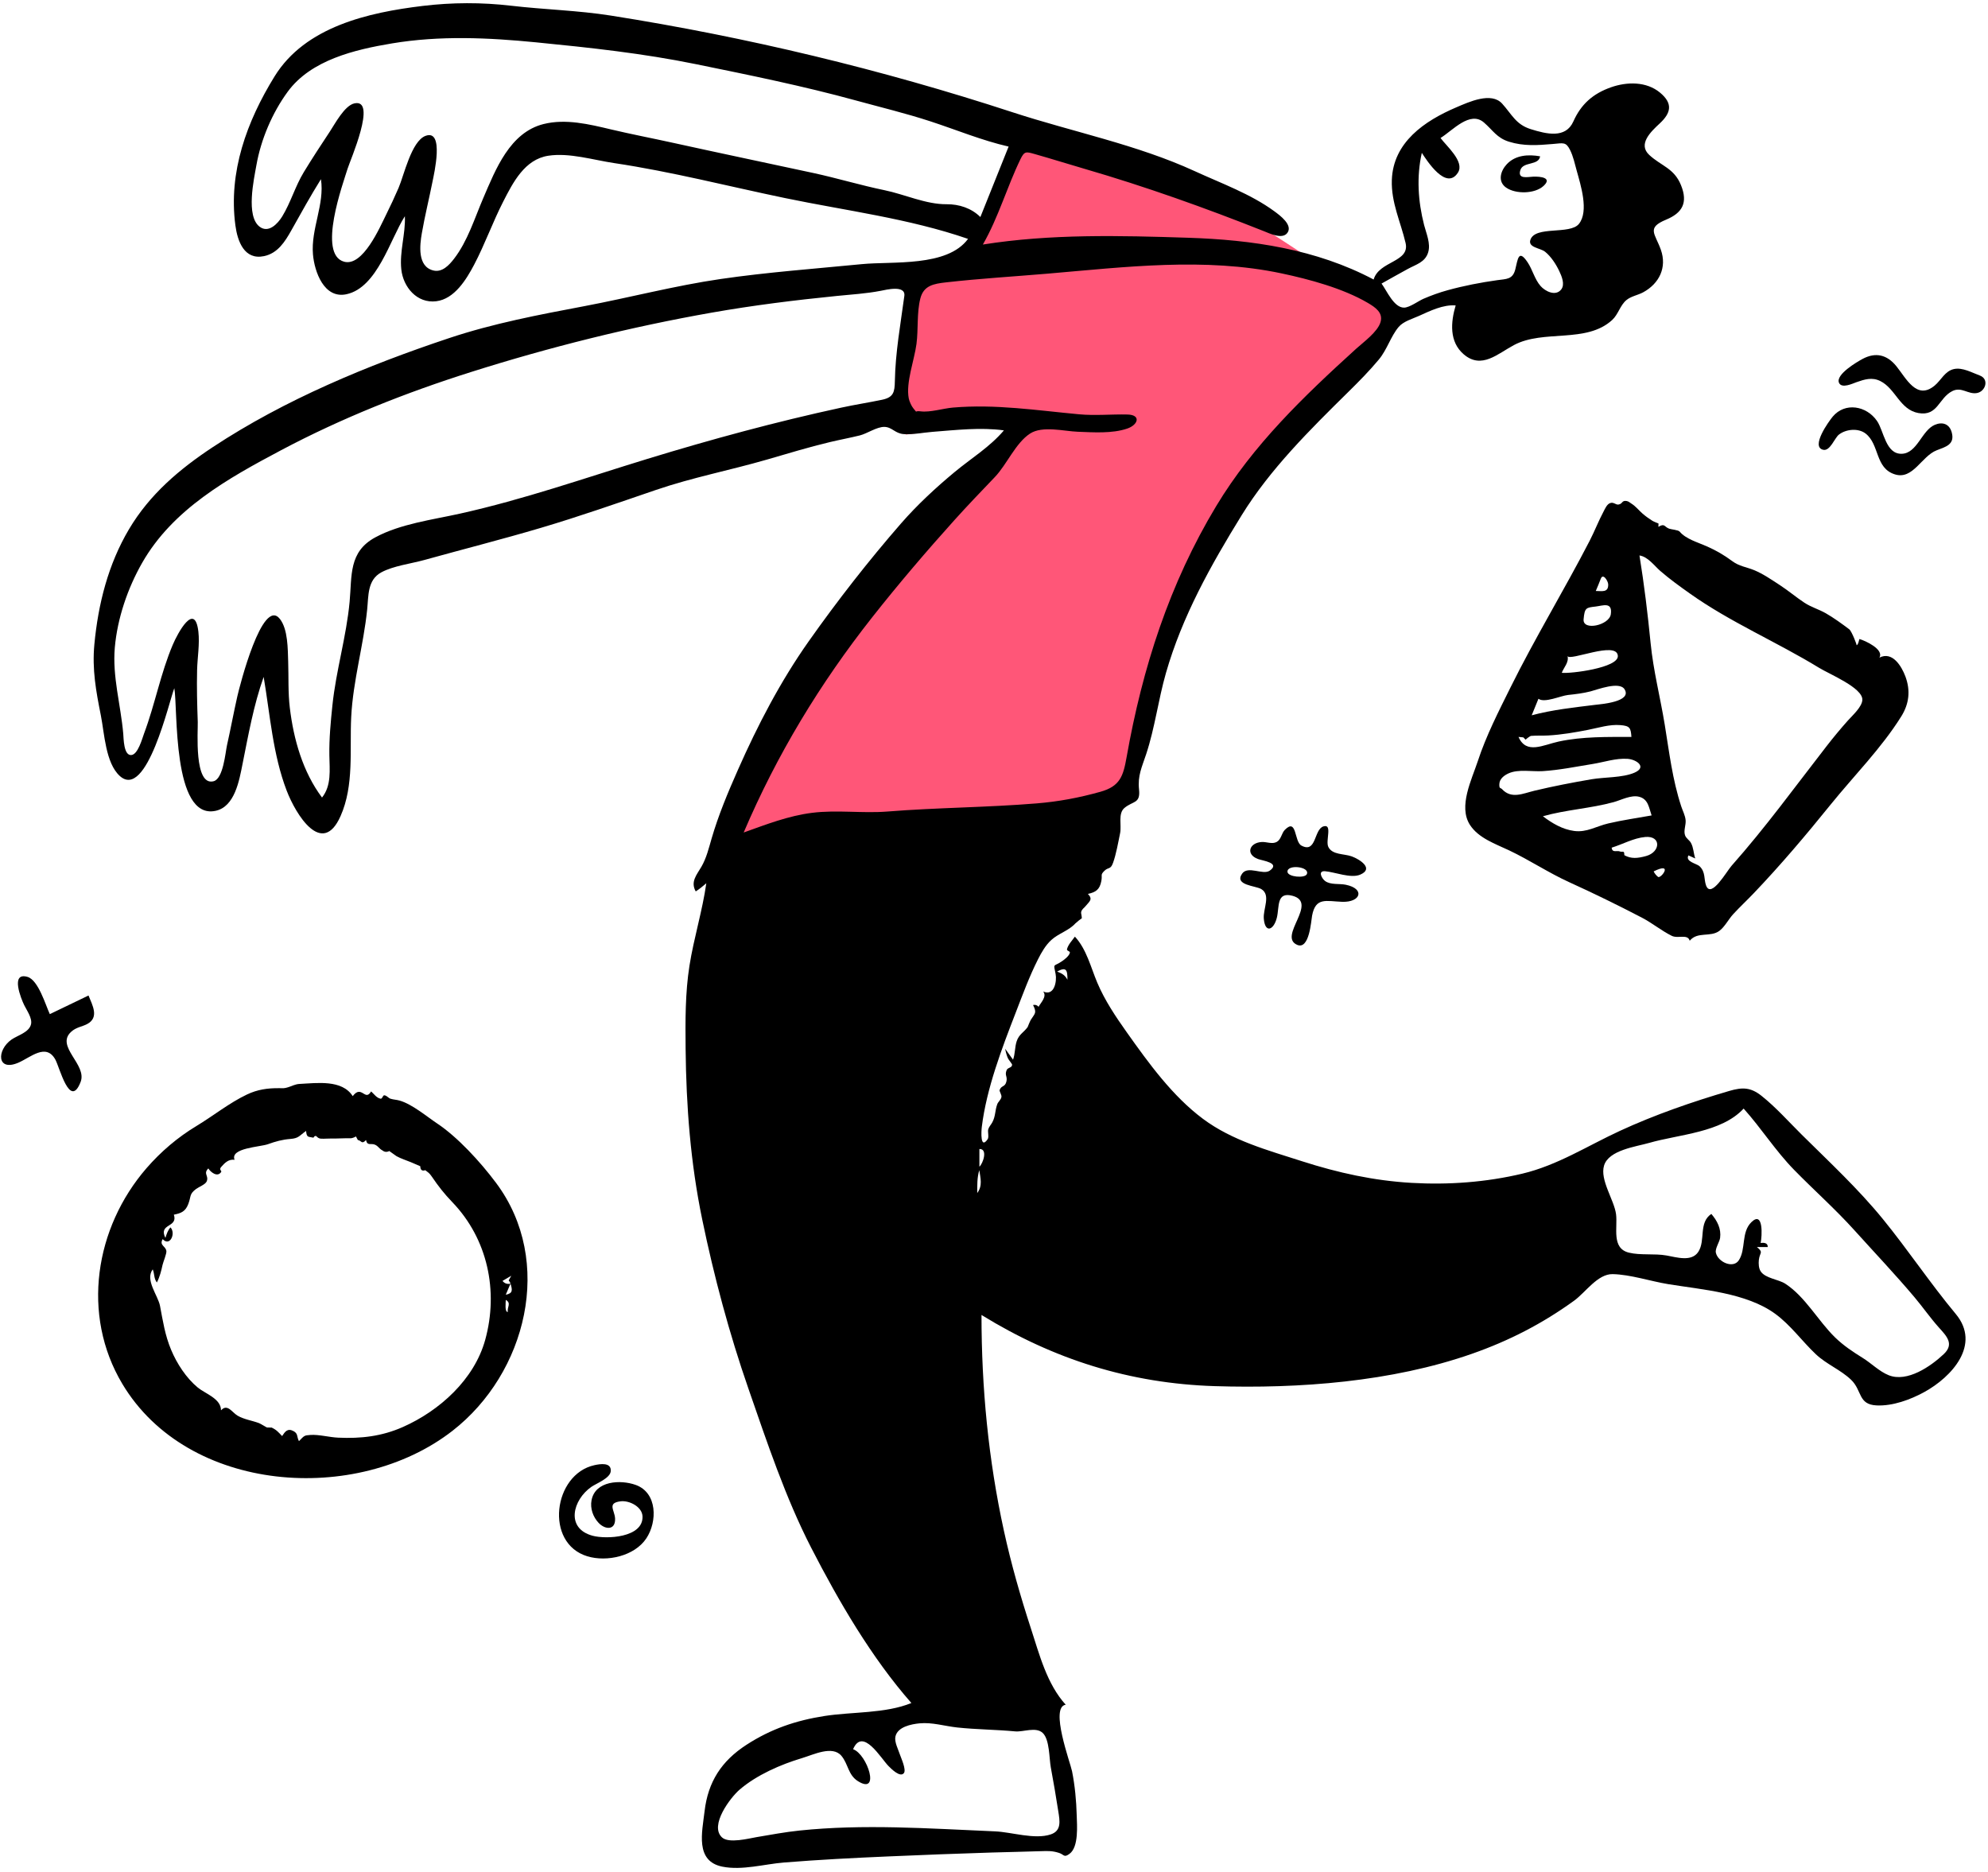 <svg width="257" height="242" viewBox="0 0 257 242" fill="none" xmlns="http://www.w3.org/2000/svg">
<path fill-rule="evenodd" clip-rule="evenodd" d="M133.145 15.294C132.015 18.284 130.886 21.275 129.756 24.265C129.031 26.181 128.308 28.097 127.584 30.014C127.327 30.693 127.184 31.39 126.688 31.861C125.517 32.972 123.417 33.679 122.01 34.46C121.068 34.984 120.125 35.507 119.183 36.031C118.697 36.301 117.62 36.64 117.279 37.088C116.904 37.582 117.081 38.489 117.081 39.173V45.07V56.182C121.949 55.574 126.817 54.965 131.684 54.357C125.199 61.84 118.714 69.322 112.229 76.805C110.631 78.649 108.691 80.424 107.5 82.57C104.965 87.137 102.488 91.737 99.983 96.32C97.651 100.586 95.319 104.852 92.986 109.118L113.967 108.225C119.399 107.994 124.979 108.342 130.213 106.802C134.527 105.533 138.841 104.265 143.156 102.996C143.73 102.826 145.517 102.636 145.924 102.174C146.305 101.741 146.297 100.107 146.404 99.553C148.441 89.087 151.033 77.552 156.977 68.543C161.238 62.084 166.988 56.429 172.254 50.797C174.309 48.599 176.4 46.427 178.382 44.162C178.89 43.582 179.624 42.924 179.96 42.219C180.176 41.764 180.479 40.897 180.345 40.493C180.286 40.317 178.932 39.689 178.737 39.564C177.364 38.681 176.003 37.781 174.639 36.884C170.807 34.364 166.978 31.838 163.123 29.352C160.118 27.413 157.122 25.358 153.952 23.692C150.667 21.965 147.049 20.75 143.604 19.386C140.124 18.007 136.636 16.644 133.145 15.294Z" fill="#FF5678"/>
<path fill-rule="evenodd" clip-rule="evenodd" d="M251.28 175.045C249.609 176.62 246.566 178.734 244.16 177.773C242.951 177.29 241.919 176.23 240.818 175.547C239.525 174.743 238.31 173.94 237.213 172.87C235.026 170.733 233.37 167.612 230.787 165.94C229.919 165.377 228.224 165.257 227.622 164.359C227.352 163.957 227.327 163.346 227.376 162.88C227.484 161.878 228.026 161.937 227.121 161.201H228.526C228.553 160.658 228.012 160.613 227.608 160.683C227.796 159.823 227.987 156.456 226.418 157.982C225.059 159.304 225.739 161.499 224.776 162.931C224.039 164.028 222.083 163.14 221.819 161.933C221.701 161.391 222.298 160.545 222.369 160.013C222.525 158.834 221.999 157.815 221.234 156.922C219.557 158.04 220.508 160.353 219.552 161.821C218.687 163.149 216.761 162.53 215.444 162.296C213.866 162.015 212.081 162.299 210.57 161.926C208.29 161.363 209.142 158.686 208.916 156.958C208.674 155.106 206.803 152.537 207.365 150.669C207.969 148.664 211.499 148.231 213.186 147.744C217.043 146.632 222.543 146.418 225.41 143.303C227.69 145.847 229.525 148.758 231.916 151.207C234.499 153.851 237.259 156.292 239.739 159.043C242.32 161.906 244.984 164.714 247.471 167.66C248.557 168.945 249.51 170.329 250.632 171.584C251.63 172.699 252.682 173.725 251.28 175.045ZM136.66 125.587C137.845 124.957 137.996 125.352 137.996 126.65C137.655 126.027 137.316 125.86 136.66 125.587ZM126.613 150.816V148.528C127.756 148.499 127.053 150.455 126.613 150.816ZM126.334 154.223C126.334 153.21 126.307 152.245 126.599 151.26C126.752 152.334 127.045 153.263 126.334 154.223ZM131.246 223.814C132.295 223.913 133.912 223.19 134.794 224.013C135.701 224.859 135.628 227.321 135.843 228.464C136.198 230.352 136.512 232.247 136.811 234.145C137.007 235.389 137.249 236.652 135.843 237.128C133.764 237.832 130.794 236.828 128.627 236.737C124.347 236.557 120.069 236.306 115.785 236.219C111.633 236.135 107.471 236.202 103.338 236.634C101.471 236.829 99.645 237.173 97.797 237.485C96.823 237.65 94.213 238.338 93.334 237.517C91.678 235.971 94.43 232.362 95.614 231.343C97.811 229.452 100.935 228.088 103.689 227.266C105.161 226.827 107.615 225.594 108.775 226.973C109.664 228.031 109.629 229.442 110.904 230.244C113.857 232.101 112.129 226.774 110.283 226.119C111.523 223.218 113.885 227.314 114.865 228.298C115.214 228.648 116.348 229.802 116.84 229.222C117.209 228.787 116.473 227.23 116.336 226.807C116.129 226.164 115.604 225.185 115.755 224.488C116.028 223.225 117.798 222.881 118.859 222.776C120.504 222.613 122.117 223.135 123.743 223.309C126.236 223.576 128.749 223.58 131.246 223.814ZM114.733 104.905C111.486 105.164 108.219 104.667 104.98 105.073C101.915 105.458 99.028 106.583 96.139 107.617C100.434 97.544 105.99 88.374 112.763 79.785C116.135 75.506 119.763 71.258 123.407 67.209C125.103 65.325 126.856 63.503 128.607 61.672C130.169 60.039 131.288 57.265 133.162 56.046C134.762 55.004 137.558 55.747 139.331 55.812C141.335 55.885 143.773 56.067 145.728 55.4C147.144 54.916 147.533 53.627 145.76 53.584C143.67 53.533 141.613 53.751 139.495 53.555C134.007 53.048 128.716 52.215 123.184 52.687C121.916 52.795 120.248 53.335 119.004 53.173C118.11 53.056 118.698 53.506 118.076 52.788C117.838 52.514 117.551 51.868 117.48 51.503C117.084 49.455 118.209 46.528 118.478 44.465C118.727 42.557 118.507 40.459 118.973 38.6C119.397 36.909 120.69 36.683 122.282 36.503C126.639 36.008 131.085 35.745 135.461 35.372C145.448 34.521 155.752 33.238 165.671 35.34C169.253 36.099 173.62 37.273 176.82 39.152C177.821 39.74 178.83 40.432 178.466 41.649C178.089 42.912 176.238 44.247 175.321 45.079C168.545 51.23 162.002 57.504 157.242 65.396C151.172 75.46 147.689 86.33 145.645 97.862C145.206 100.343 144.798 101.642 142.245 102.356C139.505 103.123 136.86 103.621 134.018 103.854C127.595 104.382 121.152 104.393 114.733 104.905ZM116.908 38.257C116.416 41.92 115.75 45.576 115.684 49.268C115.659 50.663 115.527 51.362 114.044 51.673C112.296 52.039 110.518 52.312 108.762 52.693C100.285 54.53 91.969 56.786 83.675 59.325C75.616 61.794 67.689 64.571 59.448 66.4C55.903 67.187 51.755 67.717 48.526 69.459C45.053 71.333 45.51 74.406 45.198 77.781C44.781 82.29 43.444 86.656 42.974 91.164C42.749 93.318 42.544 95.485 42.578 97.652C42.607 99.5 42.872 101.543 41.63 103.098C39.138 99.767 37.957 95.577 37.466 91.495C37.227 89.51 37.322 87.509 37.254 85.516C37.199 83.91 37.234 81.357 36.189 80.016C33.916 77.103 30.96 88.778 30.679 90.025C30.206 92.124 29.816 94.24 29.345 96.338C29.136 97.269 28.868 100.65 27.622 100.987C25.039 101.686 25.606 94.428 25.565 93.323C25.483 91.092 25.428 88.859 25.48 86.626C25.518 85.015 25.83 83.266 25.645 81.654C25.19 77.696 22.964 81.866 22.338 83.34C20.757 87.059 20.042 91.041 18.624 94.82C18.388 95.449 17.834 97.565 16.956 97.605C15.979 97.648 15.987 95.463 15.931 94.824C15.607 91.123 14.512 87.447 14.842 83.707C15.176 79.931 16.5 76.049 18.373 72.764C22.333 65.819 29.485 61.832 36.335 58.2C44.175 54.044 52.452 50.76 60.905 48.086C71.072 44.868 81.511 42.265 92.012 40.413C97.355 39.471 102.781 38.797 108.178 38.257C110.075 38.067 111.973 37.956 113.845 37.595C114.552 37.458 117.102 36.809 116.908 38.257ZM122.369 26.401C119.691 26.422 116.954 25.124 114.345 24.587C111.238 23.947 108.204 23.022 105.103 22.354C99.03 21.047 92.953 19.772 86.886 18.436C84.252 17.856 81.605 17.351 78.981 16.728C76.174 16.061 73.141 15.318 70.268 16.036C65.913 17.125 64.073 21.889 62.474 25.607C61.345 28.234 60.46 31.161 58.699 33.447C58.071 34.261 57.18 35.233 56.043 34.969C53.93 34.479 54.265 31.684 54.535 30.138C54.924 27.896 55.477 25.679 55.919 23.447C56.097 22.546 57.478 16.649 55.013 17.562C53.184 18.239 52.217 22.7 51.524 24.293C51.01 25.477 50.465 26.653 49.888 27.808C49.117 29.348 46.92 34.494 44.486 33.831C41.004 32.881 44.344 23.727 44.938 21.797C45.263 20.738 48.803 12.706 45.815 13.363C44.543 13.643 43.304 16.006 42.655 16.985C41.505 18.722 40.358 20.472 39.275 22.252C38.161 24.083 37.592 26.167 36.488 27.971C35.906 28.921 34.72 30.186 33.562 29.307C31.757 27.938 32.827 23.174 33.143 21.373C33.731 18.024 35.192 14.591 37.197 11.853C40.209 7.74 45.893 6.41 50.673 5.611C56.842 4.579 63.097 4.862 69.293 5.472C76.26 6.159 83.121 6.894 89.989 8.298C96.911 9.713 103.836 11.117 110.651 12.988C113.861 13.87 117.118 14.652 120.282 15.687C123.647 16.787 126.93 18.155 130.389 18.948C129.172 21.984 127.956 25.019 126.739 28.055C125.575 26.903 123.986 26.388 122.369 26.401ZM181.995 34.766C183.061 34.183 184.24 33.907 184.629 32.618C184.973 31.479 184.385 30.188 184.104 29.094C183.318 26.032 183.111 22.859 183.806 19.761C184.472 20.776 186.961 24.681 188.476 22.317C189.389 20.891 186.942 18.84 186.227 17.837C187.795 16.87 190.034 14.274 191.84 15.839C193.008 16.852 193.502 17.826 195.075 18.319C196.985 18.916 198.783 18.779 200.733 18.614C202.099 18.499 202.427 18.317 202.961 19.368C203.38 20.195 203.596 21.218 203.841 22.105C204.323 23.855 205.439 27.303 204.117 28.942C202.959 30.378 198.467 29.147 197.843 31C197.503 32.011 199.126 32.047 199.747 32.547C200.516 33.167 201.151 34.152 201.569 35.032C201.878 35.683 202.348 36.759 201.822 37.424C201.095 38.345 199.747 37.647 199.16 36.977C198.382 36.088 198.129 34.873 197.48 33.905C196.288 32.128 196.217 33.542 195.892 34.817C195.555 36.142 194.758 36.051 193.537 36.221C191.394 36.52 189.229 36.942 187.143 37.516C186.074 37.81 185.038 38.185 184.02 38.623C183.364 38.905 182.227 39.759 181.515 39.767C180.196 39.782 179.281 37.576 178.6 36.656C179.731 36.024 180.858 35.387 181.995 34.766ZM252.83 169.853C249.535 165.898 246.682 161.602 243.432 157.613C240.226 153.678 236.518 150.238 232.92 146.675C231.222 144.993 229.595 143.148 227.721 141.657C226.322 140.545 225.247 140.528 223.565 141.021C218.786 142.42 213.92 144.105 209.397 146.194C205.186 148.139 201.35 150.636 196.783 151.721C192.121 152.828 187.274 153.184 182.497 152.909C177.596 152.628 172.974 151.608 168.313 150.11C163.899 148.69 159.297 147.451 155.522 144.637C151.565 141.688 148.507 137.447 145.674 133.457C144.24 131.437 142.816 129.316 141.85 127.027C141.011 125.041 140.463 122.696 138.958 121.077C138.589 121.6 138.13 122.049 137.942 122.664C137.857 122.943 138.36 122.934 138.308 123.156C138.211 123.574 137.655 124 137.331 124.228C136.169 125.046 136.162 124.395 136.467 125.924C136.644 126.816 136.309 128.827 134.855 128.17C135.39 128.81 134.54 129.619 134.262 130.147C134.071 129.927 133.833 129.851 133.549 129.917C134.081 130.976 133.767 131.004 133.252 131.845C133.158 131.999 132.824 132.803 132.872 132.735C132.346 133.485 131.737 133.674 131.43 134.607C131.178 135.374 131.243 136.218 130.962 136.984C130.622 136.514 130.282 136.044 129.942 135.574C130.011 135.944 130.15 136.491 130.311 136.826C130.413 137.035 130.848 137.525 130.842 137.639C130.819 138.066 130.286 137.964 130.134 138.332C129.849 139.023 130.261 139.125 130.105 139.799C129.927 140.573 129.449 140.264 129.221 140.923C129.178 141.048 129.514 141.541 129.461 141.811C129.386 142.193 129.04 142.407 128.918 142.746C128.607 143.61 128.72 144.242 128.288 145.071C128.121 145.392 127.877 145.606 127.759 145.971C127.656 146.292 127.878 146.976 127.679 147.264C126.716 148.651 126.851 146.262 126.924 145.669C127.537 140.694 129.504 135.56 131.304 130.91C132.198 128.6 133.069 126.217 134.19 124.004C134.641 123.113 135.162 122.194 135.908 121.512C136.851 120.65 138.19 120.305 139.044 119.342C138.909 119.494 139.97 118.49 139.801 118.82C139.952 118.525 139.687 118.125 139.782 117.84C139.899 117.485 140.12 117.411 140.367 117.101C140.811 116.543 141.337 116.266 140.641 115.556C141.675 115.328 142.169 114.992 142.376 113.885C142.527 113.075 142.222 113.128 142.754 112.588C143.287 112.045 143.557 112.469 143.893 111.529C144.295 110.405 144.562 108.877 144.803 107.701C145.013 106.674 144.503 105.163 145.369 104.438C146.465 103.52 147.446 103.909 147.25 102.062C147.058 100.262 147.617 99.172 148.179 97.468C149.301 94.067 149.735 90.477 150.718 87.036C152.818 79.692 156.527 73.07 160.515 66.606C164.2 60.633 169.352 55.544 174.327 50.642C175.689 49.3 177.036 47.938 178.259 46.467C179.313 45.2 179.794 43.474 180.807 42.271C181.422 41.541 182.567 41.228 183.426 40.841C184.859 40.195 186.566 39.352 188.183 39.482C187.54 41.648 187.33 44.179 189.227 45.804C191.527 47.774 193.612 45.727 195.721 44.604C199.564 42.556 205.061 44.436 208.413 41.367C209.211 40.636 209.434 39.468 210.263 38.785C210.872 38.285 211.738 38.158 212.424 37.785C214.507 36.651 215.518 34.576 214.707 32.283C213.966 30.188 212.814 29.461 215.377 28.399C217.458 27.538 218.25 26.239 217.308 23.928C216.41 21.724 214.764 21.471 213.208 20.029C211.7 18.632 213.432 17.006 214.562 15.958C216.018 14.605 216.297 13.386 214.608 11.98C212.839 10.507 210.315 10.558 208.253 11.287C205.922 12.11 204.386 13.479 203.4 15.696C202.395 17.954 199.905 17.324 197.888 16.695C195.959 16.093 195.457 14.795 194.191 13.397C192.783 11.842 189.912 13.172 188.251 13.882C184.159 15.631 180.093 18.391 179.93 23.28C179.834 26.195 181.067 28.672 181.708 31.409C182.294 33.911 178.274 33.714 177.578 36.134C170.152 32.203 161.882 31 153.581 30.733C144.758 30.448 135.808 30.22 127.06 31.611C129.091 28.074 130.163 24.195 131.93 20.56C132.438 19.514 132.657 19.603 133.78 19.919C135.935 20.527 138.075 21.206 140.227 21.831C148.086 24.116 155.791 26.869 163.39 29.884C164.129 30.177 165.778 30.99 166.425 30.105C167.172 29.085 165.444 27.827 164.745 27.314C161.685 25.069 157.893 23.706 154.466 22.131C146.973 18.689 138.676 17.055 130.859 14.499C113.982 8.978 96.522 4.786 78.983 2.017C74.702 1.341 70.377 1.242 66.078 0.74C62.27 0.296 58.455 0.306 54.648 0.765C47.616 1.613 39.463 3.443 35.492 9.88C31.906 15.692 29.513 22.226 30.428 29.12C30.703 31.191 31.58 33.643 34.135 33.11C35.907 32.739 36.848 31.234 37.671 29.764C38.915 27.543 40.143 25.323 41.49 23.162C41.99 26.402 40.174 29.588 40.459 32.889C40.654 35.129 41.891 38.667 44.799 38.033C48.785 37.164 50.425 30.938 52.341 27.951C52.438 30.252 51.632 32.519 51.879 34.825C52.122 37.102 53.902 39.253 56.401 38.941C58.759 38.646 60.291 36.12 61.293 34.219C62.686 31.572 63.687 28.735 65.048 26.071C66.324 23.574 67.835 20.601 70.88 20.132C73.598 19.713 76.713 20.683 79.398 21.083C86.845 22.193 94.142 24.082 101.508 25.609C109.406 27.246 117.49 28.24 125.144 30.881C122.453 34.544 115.41 33.753 111.401 34.146C105.342 34.74 99.205 35.187 93.181 36.064C87.231 36.93 81.405 38.468 75.501 39.584C69.629 40.694 63.767 41.806 58.084 43.699C47.534 47.214 36.807 51.663 27.512 57.797C23.187 60.651 19.345 63.913 16.673 68.418C13.984 72.951 12.692 78.077 12.2 83.292C11.893 86.539 12.414 89.349 13.043 92.509C13.498 94.797 13.646 98.627 15.48 100.303C18.982 103.5 21.889 90.53 22.535 88.963C23.001 91.531 22.24 105.993 27.858 104.817C30.365 104.293 30.934 100.851 31.35 98.778C32.109 94.999 32.788 91.144 34.085 87.505C34.918 92.409 35.265 97.517 37.059 102.201C38.251 105.311 41.651 110.831 44.021 105.506C45.799 101.512 45.189 96.929 45.402 92.689C45.639 87.99 46.988 83.458 47.465 78.805C47.65 77.003 47.483 74.972 49.294 73.988C50.849 73.144 53.122 72.869 54.82 72.398C59.848 71.002 64.909 69.719 69.914 68.238C74.92 66.755 79.858 65.024 84.797 63.334C89.522 61.718 94.346 60.799 99.127 59.415C101.846 58.628 104.532 57.804 107.289 57.147C108.572 56.842 109.87 56.604 111.15 56.287C112.099 56.053 113.349 55.168 114.324 55.184C115.328 55.2 115.706 56.05 116.857 56.117C118.096 56.189 119.357 55.915 120.589 55.821C123.592 55.59 126.784 55.218 129.78 55.634C127.979 57.77 125.547 59.246 123.416 61.015C120.958 63.056 118.579 65.259 116.479 67.668C112.255 72.517 108.262 77.641 104.552 82.894C100.893 88.075 97.947 93.745 95.386 99.538C94.109 102.425 92.87 105.375 91.989 108.409C91.626 109.655 91.331 110.906 90.677 112.04C90.077 113.08 89.232 113.976 89.941 115.231C90.429 114.926 90.868 114.546 91.309 114.179C90.799 117.772 89.698 121.247 89.132 124.829C88.575 128.358 88.597 131.987 88.633 135.551C88.709 143.015 89.264 150.309 90.778 157.63C92.309 165.033 94.276 172.379 96.757 179.521C99.144 186.396 101.54 193.607 104.873 200.087C108.432 207.009 112.667 214.287 117.819 220.146C114.454 221.524 110.171 221.267 106.607 221.822C102.881 222.402 99.659 223.498 96.484 225.559C93.272 227.645 91.529 230.331 91.085 234.134C90.769 236.841 89.832 240.589 93.384 241.3C95.938 241.812 98.794 240.972 101.353 240.764C105.831 240.401 110.314 240.174 114.802 239.979C119.277 239.783 123.754 239.611 128.231 239.473C130.336 239.407 132.443 239.374 134.548 239.299C135.492 239.265 136.064 239.251 136.909 239.523C137.578 239.739 137.529 240.187 138.274 239.633C139.475 238.74 139.228 235.923 139.194 234.685C139.143 232.774 138.962 230.841 138.59 228.966C138.368 227.851 135.683 220.669 137.771 220.367C135.345 217.701 134.376 213.895 133.286 210.553C131.921 206.367 130.723 202.193 129.782 197.888C127.772 188.691 126.884 179.394 126.884 169.984C136.2 175.727 146.056 178.837 157.029 179.184C167.938 179.529 179.923 178.633 190.283 175.004C195.08 173.323 199.377 171.116 203.489 168.142C204.964 167.077 206.543 164.663 208.478 164.704C210.787 164.754 213.373 165.628 215.666 166.001C220.051 166.716 225.775 167.12 229.488 169.832C231.504 171.306 232.95 173.368 234.749 175.065C236.119 176.357 237.929 177.058 239.288 178.35C240.754 179.744 240.172 181.564 242.603 181.677C244.681 181.773 246.959 180.937 248.751 179.956C252.327 177.998 256.135 173.819 252.83 169.853Z" fill="black"/>
<path fill-rule="evenodd" clip-rule="evenodd" d="M218.463 76.726C223.696 80.443 229.698 82.982 235.166 86.329C236.534 87.167 240.798 88.907 240.757 90.461C240.733 91.37 239.452 92.509 238.89 93.139C237.929 94.218 237.025 95.308 236.138 96.449C232.077 101.675 228.254 106.95 223.853 111.914C223.19 112.661 221.195 116.226 220.55 114.455C220.258 113.652 220.499 112.75 219.738 112.002C219.346 111.616 217.832 111.404 218.273 110.577C218.567 110.709 218.861 110.841 219.155 110.973C218.927 110.312 218.943 109.588 218.601 108.964C218.388 108.576 217.972 108.392 217.828 107.955C217.629 107.351 217.967 106.65 217.91 106.027C217.854 105.406 217.533 104.82 217.341 104.234C216.202 100.763 215.794 97.264 215.211 93.682C214.634 90.139 213.735 86.706 213.383 83.123C213.01 79.338 212.553 75.561 211.944 71.806C213.031 71.959 213.867 73.141 214.637 73.809C215.846 74.859 217.159 75.8 218.463 76.726ZM214.361 113.368C214.111 113.172 213.916 112.931 213.775 112.645C216.34 111.375 214.792 113.542 214.361 113.368ZM212.801 110.658C211.684 110.966 210.88 111.029 210.018 110.569C209.937 110.525 210.031 110.189 209.883 110.12C209.755 110.06 209.558 110.134 209.447 110.078C209.072 109.887 208.415 110.305 208.351 109.575C209.778 109.138 211.181 108.332 212.687 108.196C214.781 108.008 214.684 110.139 212.801 110.658ZM207.904 106.445C206.378 106.802 205.122 107.635 203.501 107.417C201.98 107.214 200.658 106.425 199.458 105.516C202.46 104.666 205.608 104.512 208.607 103.69C209.584 103.423 210.867 102.717 211.92 103.001C213.089 103.318 213.163 104.413 213.513 105.409C211.642 105.746 209.756 106.012 207.904 106.445ZM198.364 102.216C196.898 102.566 195.4 103.332 194.175 102.011C193.977 101.797 193.804 102.01 193.828 101.353C193.852 100.661 194.481 100.215 195.022 99.971C196.293 99.398 198.075 99.768 199.425 99.684C201.578 99.55 203.77 99.102 205.9 98.758C207.375 98.519 208.899 97.99 210.406 98.094C211.57 98.175 212.974 99.167 211.278 99.891C209.733 100.55 207.417 100.449 205.744 100.734C203.27 101.156 200.805 101.633 198.364 102.216ZM196.932 95.322C197.027 95.419 197.122 95.516 197.217 95.612C197.201 95.609 197.779 95.141 197.932 95.127C198.675 95.063 199.422 95.114 200.166 95.072C201.881 94.975 203.608 94.677 205.292 94.348C206.664 94.08 208.061 93.618 209.473 93.734C210.695 93.834 210.823 94.084 210.903 95.264C207.783 95.264 204.57 95.198 201.503 95.858C199.507 96.288 197.307 97.568 196.307 95.261C196.516 95.281 196.724 95.302 196.932 95.322ZM198.883 90.328C199.657 90.917 201.766 89.938 202.693 89.84C203.7 89.733 204.647 89.622 205.623 89.372C206.488 89.149 209.351 88.037 210.014 89.1C211.032 90.73 206.912 91.029 206.259 91.109C203.52 91.448 200.678 91.748 198.012 92.466C198.302 91.754 198.593 91.041 198.883 90.328ZM202.64 84.794C202.84 85.547 209.035 82.772 209.148 84.789C209.235 86.336 203.019 87.107 201.901 86.972C202.163 86.259 202.859 85.621 202.64 84.794ZM204.72 80.06C204.852 78.541 205.056 78.55 206.274 78.407C207.203 78.297 208.48 77.753 208.238 79.409C208.031 80.827 204.588 81.593 204.72 80.06ZM206.934 74.833C207.227 74.018 207.887 75.115 207.901 75.53C207.938 76.634 207.101 76.395 206.296 76.395C206.52 75.879 206.733 75.358 206.934 74.833ZM217.13 68.711C216.966 68.513 216.043 68.438 215.781 68.342C215.135 68.105 215.227 67.601 214.401 68.098C214.36 68.057 214.438 67.683 214.394 67.666C214.371 67.657 213.792 67.439 213.604 67.318C213.15 67.028 212.742 66.743 212.325 66.378C211.881 65.991 211.438 65.429 210.931 65.12C210.718 64.99 210.543 64.806 210.286 64.766C209.618 64.663 209.809 65.128 209.226 65.221C208.866 65.278 208.604 64.858 208.134 65.039C207.728 65.195 207.492 65.765 207.311 66.104C206.652 67.339 206.145 68.667 205.5 69.915C202.205 76.293 198.46 82.43 195.268 88.869C193.731 91.971 192.126 95.094 191.044 98.39C190.264 100.767 188.502 104.24 190.018 106.616C191.12 108.343 193.327 109.089 195.088 109.924C197.737 111.179 200.18 112.821 202.858 114.038C206.052 115.49 209.154 117.009 212.267 118.63C213.595 119.322 214.793 120.318 216.117 120.973C216.926 121.373 218.176 120.69 218.44 121.608C219.454 120.379 221.096 121.198 222.27 120.333C222.96 119.824 223.465 118.822 224.041 118.195C224.904 117.255 225.842 116.383 226.723 115.46C230.221 111.793 233.451 107.973 236.633 104.035C239.673 100.273 243.224 96.719 245.792 92.602C246.811 90.968 246.996 89.254 246.323 87.448C245.832 86.131 244.648 84.142 242.957 85.014C243.599 83.95 241.125 82.813 240.375 82.605C240.364 82.602 240.216 83.419 240.007 83.399C240.081 83.406 239.378 81.587 239.069 81.354C238.152 80.66 237.037 79.85 236.036 79.279C235.118 78.755 234.15 78.495 233.261 77.909C232.183 77.198 231.194 76.356 230.112 75.65C229.067 74.969 227.903 74.164 226.749 73.695C225.748 73.289 224.849 73.209 223.948 72.543C222.834 71.719 221.862 71.16 220.577 70.593C219.466 70.102 217.925 69.673 217.13 68.711Z" fill="black"/>
<path fill-rule="evenodd" clip-rule="evenodd" d="M65.383 167.37C65.588 166.89 65.792 166.41 65.996 165.931C66.249 166.767 66.32 167.183 65.383 167.37ZM65.655 169.588C65.213 169.667 65.387 168.278 65.387 168.036C66.152 168.469 65.519 168.988 65.655 169.588ZM64.965 165.58C65.343 165.357 65.72 165.135 66.097 164.912C65.572 165.886 65.778 165.277 65.995 165.928C65.599 166.042 65.213 165.909 64.965 165.58ZM62.728 173.193C61.313 178.327 56.818 182.376 52.071 184.473C49.343 185.678 46.662 185.98 43.716 185.845C42.58 185.794 41.243 185.424 40.149 185.493C39.307 185.546 39.346 185.583 38.648 186.295C38.34 185.727 38.563 185.328 37.944 184.998C37.172 184.585 36.852 185.066 36.469 185.637C35.967 185.117 35.762 184.846 35.113 184.538C35.133 184.548 34.491 184.523 34.517 184.531C34.401 184.495 33.703 184.046 33.484 183.965C32.587 183.628 31.549 183.49 30.721 183.007C29.997 182.585 29.4 181.401 28.572 182.311C28.571 180.791 26.523 180.16 25.564 179.364C24.064 178.12 22.871 176.278 22.124 174.496C21.326 172.595 21.06 170.774 20.687 168.815C20.427 167.447 18.719 165.469 19.744 164.088C19.989 164.667 19.874 165.26 20.28 165.785C20.645 165.082 20.846 164.295 21.011 163.525C21.092 163.148 21.561 162.041 21.508 161.712C21.399 161.04 20.567 161.003 21.029 160.179C21.986 161.22 22.758 159.391 22.035 158.662C21.678 159.065 21.547 159.522 21.382 160.021C20.441 158.121 23.046 158.733 22.476 157.018C23.427 156.835 23.973 156.596 24.335 155.656C24.737 154.611 24.441 154.383 25.354 153.692C25.668 153.455 26.555 153.114 26.718 152.723C27.032 151.969 26.232 151.745 26.933 151.038C27.169 151.453 28.092 152.274 28.596 151.493C28.698 151.337 28.273 151.226 28.582 150.867C29.039 150.335 29.551 149.814 30.325 149.926C29.712 148.394 33.627 148.273 34.629 147.911C35.634 147.55 36.486 147.312 37.551 147.228C38.616 147.144 38.669 146.832 39.57 146.192C39.646 147.108 39.866 146.907 40.518 147.069C40.675 146.8 40.835 146.77 41 146.978C41.163 147.133 41.363 147.207 41.599 147.198C41.957 147.216 42.363 147.17 42.738 147.177C43.618 147.194 44.526 147.121 45.389 147.14C45.612 147.102 45.82 147.025 46.015 146.907C46.096 147.06 46.178 147.214 46.259 147.368C46.717 147.425 46.752 147.998 47.315 147.372C47.481 148.168 47.959 147.754 48.465 147.97C48.925 148.167 48.999 148.483 49.424 148.703C49.704 148.93 50.004 148.96 50.324 148.793C50.629 149.019 50.938 149.239 51.252 149.452C51.831 149.778 52.513 149.979 53.123 150.237C53.528 150.404 53.931 150.578 54.331 150.758C54.343 151.241 54.56 151.411 54.98 151.269C55.36 151.587 55.467 151.575 55.836 152.116C56.671 153.343 57.412 154.297 58.467 155.393C63.053 160.161 64.462 166.902 62.728 173.193ZM64.135 152.919C62.065 150.146 59.134 146.972 56.501 145.221C55.166 144.333 53.293 142.739 51.661 142.27C51.274 142.159 50.873 142.151 50.493 142.034C50.199 141.944 50.039 141.643 49.704 141.588C49.469 141.55 49.444 142.075 49.194 142.027C48.674 141.925 48.344 141.409 47.976 141.086C47.187 142.446 46.758 140.158 45.599 141.696C44.218 139.533 40.977 140.006 38.773 140.115C38.12 140.147 37.812 140.38 37.233 140.552C36.694 140.712 36.641 140.671 36.052 140.667C34.585 140.655 33.283 140.84 31.928 141.484C29.651 142.565 27.56 144.251 25.397 145.555C22.98 147.012 20.8 148.866 18.951 150.997C12.265 158.702 10.477 169.949 15.808 178.882C24.276 193.069 46.119 194.585 58.496 184.959C68.059 177.521 71.698 163.044 64.135 152.919Z" fill="black"/>
<path fill-rule="evenodd" clip-rule="evenodd" d="M168.945 112.995C168.707 113.562 166.488 113.371 166.439 112.703C166.367 111.704 169.358 112.01 168.945 112.995ZM171.302 112.624C172.56 112.727 174.626 113.581 175.838 113.065C177.688 112.277 175.745 111.068 174.753 110.706C173.743 110.339 172.239 110.534 171.72 109.478C171.329 108.684 172.295 106.467 171.097 106.824C169.84 107.198 170.206 110.373 168.234 109.303C167.294 108.792 167.677 105.681 166.102 107.27C165.671 107.705 165.633 108.503 165.062 108.828C164.48 109.159 163.749 108.814 163.134 108.843C161.505 108.919 160.986 110.442 162.636 111.047C163.247 111.27 165.549 111.543 164.155 112.542C163.276 113.17 161.324 111.851 160.569 112.945C159.532 114.449 162.31 114.483 163.057 114.932C164.321 115.694 163.277 117.473 163.378 118.74C163.532 120.675 164.656 120.271 165.065 118.633C165.411 117.243 164.982 115.242 167.077 115.795C170.489 116.694 165.18 121.026 167.679 122.134C169.273 122.841 169.498 119.021 169.622 118.363C170.08 115.935 171.444 116.501 173.511 116.576C175.924 116.662 176.507 114.877 173.951 114.365C173.135 114.202 172.013 114.408 171.305 113.889C170.886 113.582 170.31 112.544 171.302 112.624Z" fill="black"/>
<path fill-rule="evenodd" clip-rule="evenodd" d="M82.178 191.953C80.224 191.254 76.956 191.405 76.473 193.928C76.27 194.984 76.664 196.101 77.394 196.869C78.24 197.758 79.587 197.841 79.515 196.291C79.465 195.219 78.444 194.288 80.238 194.072C81.355 193.937 83.006 194.772 83.061 196.006C83.187 198.785 78.375 199.003 76.602 198.522C73.083 197.569 74.039 193.883 76.456 192.2C77.08 191.766 78.871 191.096 78.953 190.193C79.062 188.996 77.581 189.24 76.856 189.398C71.521 190.559 70.358 199.496 75.932 201.181C78.464 201.946 82.029 201.156 83.554 198.864C84.985 196.714 85.004 192.965 82.178 191.953Z" fill="black"/>
<path fill-rule="evenodd" clip-rule="evenodd" d="M11.443 128.687C9.775 129.49 8.107 130.293 6.44 131.095C5.889 129.916 4.957 126.693 3.559 126.282C1.296 125.616 2.737 129.128 3.128 129.932C3.449 130.591 4.193 131.614 4.012 132.4C3.77 133.459 2.275 133.835 1.493 134.381C-0.443 135.734 -0.428 138.576 2.376 137.371C3.963 136.69 5.927 134.8 7.143 136.946C7.705 137.936 9.035 143.468 10.425 139.85C11.284 137.61 7.146 135.283 9.186 133.389C9.843 132.779 10.612 132.727 11.268 132.377C12.852 131.53 11.959 129.966 11.443 128.687Z" fill="black"/>
<path fill-rule="evenodd" clip-rule="evenodd" d="M255.929 48.538C254.935 48.175 253.705 47.465 252.6 47.706C251.426 47.964 250.953 49.14 250.099 49.847C247.778 51.77 246.425 48.904 245.15 47.333C243.945 45.85 242.475 45.49 240.775 46.402C240.098 46.765 237.245 48.429 237.743 49.496C238.101 50.263 239.51 49.574 239.991 49.407C241.035 49.043 242.004 48.725 243.071 49.255C245.074 50.248 245.593 52.971 248.016 53.396C250.521 53.835 250.603 51.451 252.391 50.554C253.59 49.952 254.425 51.017 255.581 50.805C256.683 50.603 257.192 49 255.929 48.538Z" fill="black"/>
<path fill-rule="evenodd" clip-rule="evenodd" d="M235.704 58.146C236.59 58.338 237.169 56.62 237.723 56.184C238.643 55.461 240.238 55.316 241.175 56.043C243.004 57.462 242.374 60.527 244.979 61.326C247.307 62.04 248.403 58.973 250.363 58.21C251.502 57.766 252.753 57.475 252.309 55.883C252.002 54.781 251.097 54.498 250.113 54.921C248.423 55.648 247.849 58.608 245.845 58.66C243.772 58.715 243.547 55.726 242.657 54.425C241.3 52.44 238.511 51.961 236.925 53.858C236.447 54.431 234.017 57.78 235.704 58.146Z" fill="black"/>
<path fill-rule="evenodd" clip-rule="evenodd" d="M194.722 24.263C195.954 25.106 198.411 25.077 199.546 24.031C200.702 22.967 199.159 22.803 198.218 22.836C197.494 22.861 196.139 23.22 196.551 21.97C196.917 20.86 198.93 21.425 199.098 20.207C197.583 19.936 195.915 20.033 194.795 21.224C193.984 22.084 193.568 23.473 194.722 24.263Z" fill="black"/>
</svg>
